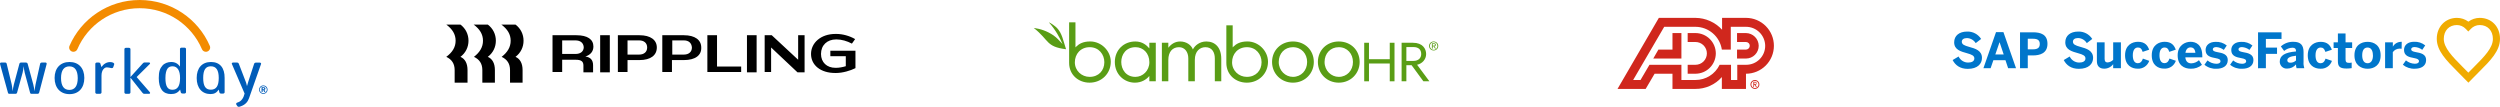 <svg width="1119" height="48" viewBox="0 0 1119 48" fill="none" xmlns="http://www.w3.org/2000/svg">
<path fill-rule="evenodd" clip-rule="evenodd" d="M17.515 41.485C17.411 41.794 17.168 42 16.718 42H14.189C13.774 42 13.566 41.897 13.462 41.485L11.072 32.59C10.829 31.697 10.725 30.633 10.587 29.602C10.483 30.667 10.344 31.732 10.102 32.59L7.642 41.485C7.573 41.794 7.296 42 6.846 42H4.283C3.867 42 3.659 41.897 3.555 41.485L0.022 28.675C-0.082 28.229 0.195 27.988 0.576 27.988H2.204C2.655 27.988 2.897 28.126 3.001 28.572L5.218 37.707C5.46 38.737 5.53 39.836 5.633 40.832C5.807 39.871 5.945 38.737 6.222 37.742L8.682 28.538C8.786 28.16 9.097 27.988 9.513 27.988H11.522C11.938 27.988 12.284 28.195 12.388 28.572L14.882 37.742C15.159 38.737 15.298 39.836 15.436 40.832C15.575 39.871 15.713 38.737 15.921 37.742L17.965 28.538C18.034 28.16 18.381 27.988 18.796 27.988H20.32C20.701 27.988 20.978 28.229 20.875 28.675L17.515 41.485ZM31.127 42.137C27.075 42.137 24.442 39.39 24.442 34.891C24.442 30.427 27.075 27.748 31.127 27.748C35.18 27.748 37.743 30.461 37.743 34.891C37.743 39.39 35.18 42.137 31.127 42.137ZM31.058 29.706C28.668 29.706 27.317 31.423 27.317 34.925C27.317 38.497 28.634 40.248 31.058 40.248C33.448 40.248 34.799 38.531 34.799 34.925C34.764 31.423 33.448 29.706 31.058 29.706ZM50.733 29.946C50.629 30.358 50.317 30.598 49.728 30.461C49.243 30.358 48.447 30.152 47.789 30.152C46.784 30.152 45.433 31.285 45.433 33.827V41.416C45.433 41.725 45.087 42 44.706 42H43.389C43.008 42 42.662 41.725 42.662 41.416V28.572C42.662 28.229 43.008 27.988 43.389 27.988H44.186C44.532 27.988 44.81 28.126 44.914 28.435L45.398 30.015C46.368 28.641 47.685 27.782 49.313 27.782C50.421 27.782 51.287 28.229 51.114 28.813L50.733 29.946ZM82.531 41.862H81.804C81.284 41.862 81.007 41.691 80.903 41.279L80.626 40.111C79.621 41.519 78.374 42.103 76.538 42.103C72.936 42.103 71.066 39.665 71.066 34.96C71.066 32.075 71.551 30.667 72.728 29.328C73.629 28.298 75.118 27.748 76.642 27.748C78.34 27.748 79.621 28.435 80.557 29.809V21.91C80.557 21.567 80.903 21.326 81.284 21.326H82.531C82.912 21.326 83.258 21.567 83.258 21.91V41.279C83.258 41.622 82.912 41.862 82.531 41.862ZM77.231 29.671C76.192 29.671 75.395 30.049 74.91 30.805C74.426 31.56 74.045 32.796 74.045 34.925C74.045 38.634 75.014 40.18 77.197 40.18C79.448 40.18 80.591 38.497 80.591 34.994C80.626 31.526 79.379 29.671 77.231 29.671ZM66.701 42H64.588C64.242 42 63.965 41.794 63.757 41.519L58.388 34.754V41.416C58.388 41.725 58.042 42 57.66 42H56.413C56.032 42 55.686 41.725 55.686 41.416V21.979C55.686 21.635 56.032 21.395 56.413 21.395H57.66C58.042 21.395 58.388 21.635 58.388 21.979V34.479L63.895 28.401C64.069 28.16 64.346 27.954 64.796 27.954H66.667C67.151 27.954 67.325 28.366 67.048 28.641L61.159 34.479L67.048 41.244C67.325 41.588 67.186 42 66.701 42ZM103.764 28.572C103.626 28.263 103.972 27.988 104.388 27.988H106.016C106.466 27.988 106.778 28.195 106.916 28.572L110.172 37.055C110.311 37.467 110.449 38.051 110.553 38.531C110.657 38.085 110.9 37.261 111.142 36.539L113.74 28.572C113.844 28.195 114.19 28.023 114.641 28.023H116.234C116.65 28.023 116.961 28.297 116.857 28.607L111.454 43.992C110.9 45.571 109.826 46.808 107.99 47.495L107.228 47.769C106.916 47.872 106.466 47.804 106.258 47.529L105.739 46.739C105.6 46.499 105.773 46.052 106.12 45.949L106.674 45.743C108.059 45.262 109.064 43.751 109.479 41.862L103.764 28.572ZM94.447 27.748C98.499 27.748 100.577 30.427 100.543 34.891V41.313C100.543 41.622 100.196 41.897 99.815 41.897H99.088C98.569 41.897 98.291 41.725 98.188 41.313L97.91 40.111C96.906 41.553 95.867 42.103 94.239 42.103C90.463 42.103 88.038 39.424 88.038 34.925C88.038 30.461 90.394 27.748 94.447 27.748ZM94.377 40.145C96.767 40.145 97.91 38.497 97.91 34.891C97.91 31.388 96.767 29.671 94.377 29.671C91.987 29.671 90.948 31.388 90.948 34.891C90.948 38.497 91.987 40.145 94.377 40.145ZM118.595 38.389C118.826 38.486 119.033 38.627 119.215 38.807C119.388 38.982 119.524 39.186 119.613 39.407C119.706 39.636 119.753 39.873 119.753 40.127C119.753 40.385 119.706 40.622 119.607 40.852C119.513 41.083 119.377 41.279 119.195 41.456C119.012 41.632 118.804 41.767 118.574 41.865C118.345 41.959 118.104 42.005 117.854 42.005C117.603 42.005 117.359 41.953 117.129 41.861C116.899 41.762 116.689 41.616 116.508 41.436C116.33 41.26 116.2 41.057 116.107 40.836C116.012 40.607 115.964 40.375 115.964 40.127C115.964 39.955 115.99 39.791 116.033 39.623C116.08 39.464 116.147 39.304 116.242 39.149C116.414 38.864 116.639 38.643 116.919 38.482C117.203 38.321 117.514 38.243 117.854 38.243C118.114 38.243 118.361 38.29 118.595 38.389ZM117.259 38.669C117.07 38.74 116.905 38.855 116.759 38.999C116.601 39.149 116.487 39.325 116.402 39.52C116.32 39.714 116.278 39.914 116.278 40.122C116.278 40.329 116.315 40.53 116.392 40.716C116.471 40.903 116.586 41.073 116.732 41.217C116.883 41.369 117.056 41.488 117.249 41.57C117.442 41.652 117.644 41.693 117.854 41.693C118.057 41.693 118.255 41.652 118.449 41.575C118.641 41.498 118.819 41.384 118.976 41.234C119.122 41.095 119.236 40.929 119.319 40.738C119.399 40.551 119.44 40.355 119.44 40.153C119.44 39.93 119.403 39.724 119.326 39.533C119.252 39.345 119.137 39.174 118.992 39.025C118.835 38.869 118.668 38.751 118.475 38.672C118.283 38.595 118.078 38.553 117.86 38.553C117.644 38.553 117.442 38.591 117.259 38.669ZM117.896 39.044C118.192 39.044 118.418 39.097 118.568 39.196C118.719 39.299 118.792 39.444 118.792 39.647C118.792 39.786 118.752 39.899 118.672 39.996C118.589 40.096 118.475 40.163 118.334 40.199L118.804 41.131H118.235L117.834 40.278H117.583V41.131H117.07V39.044H117.896ZM117.583 39.971H117.834C117.984 39.971 118.093 39.945 118.162 39.899C118.23 39.852 118.266 39.781 118.266 39.677C118.266 39.573 118.23 39.495 118.157 39.444C118.078 39.392 117.963 39.366 117.807 39.366H117.583V39.971Z" fill="#005CB9"/>
<path fill-rule="evenodd" clip-rule="evenodd" d="M34.661 21.944C39.267 11.195 50.005 3.675 62.51 3.675C75.014 3.675 85.752 11.195 90.359 21.944C90.636 22.666 91.329 23.181 92.16 23.181C93.2 23.181 94.066 22.322 94.066 21.292C94.066 21.052 94.031 20.811 93.927 20.571C88.731 8.482 76.608 0 62.51 0C48.412 0 36.289 8.482 31.093 20.571C30.989 20.777 30.954 21.052 30.954 21.292C30.954 22.322 31.82 23.181 32.859 23.181C33.691 23.181 34.383 22.666 34.661 21.944Z" fill="#F38B00"/>
<path d="M203.935 18.222C203.935 15.333 202.494 13.022 199.756 11H206.096C208.402 12.733 209.699 15.333 209.699 18.222C209.699 21.111 208.402 23.711 206.096 25.444C208.114 26.311 209.266 28.333 209.266 31.367V37H203.503V31.367C203.503 28.478 202.206 26.6 199.756 25.444C202.494 23.422 203.935 21.111 203.935 18.222ZM216.183 18.222C216.183 15.333 214.742 13.022 212.004 11H218.344C220.65 12.733 221.947 15.333 221.947 18.222C221.947 21.111 220.65 23.711 218.344 25.444C220.362 26.311 221.514 28.333 221.514 31.367V37H215.895V31.367C215.895 28.478 214.598 26.6 212.148 25.444C214.742 23.422 216.183 21.111 216.183 18.222ZM228.575 18.222C228.575 15.333 227.134 13.022 224.396 11H230.737C233.042 12.733 234.339 15.333 234.339 18.222C234.339 21.111 233.042 23.711 230.737 25.444C232.754 26.311 233.907 28.333 233.907 31.367V37H228.287V31.367C228.287 28.478 226.99 26.6 224.54 25.444C227.134 23.422 228.575 21.111 228.575 18.222ZM251.63 32.233H247.307V15.767H257.97C263.014 15.767 265.607 17.644 265.607 20.822C265.607 22.989 264.311 24.578 262.005 25.3C264.311 25.589 265.463 26.889 265.463 29.2V32.378H261.14V29.344C261.14 27.467 260.132 26.744 257.682 26.744H251.63V32.233ZM257.538 18.078H251.63V24.144H257.682C259.844 24.144 261.285 22.989 261.285 21.111C261.14 19.233 259.844 18.078 257.538 18.078ZM272.956 15.767H268.633V32.378H272.956V15.767ZM286.213 26.889H280.881V32.233H276.559V15.767H286.213C291.256 15.767 293.994 17.933 293.994 21.256C293.994 24.722 291.256 26.889 286.213 26.889ZM286.069 18.078H280.881V24.433H286.069C288.23 24.433 289.671 23.278 289.671 21.256C289.671 19.233 288.23 18.078 286.069 18.078ZM306.098 26.889H300.766V32.233H296.444V15.767H306.098C311.141 15.767 313.879 17.933 313.879 21.256C314.023 24.722 311.285 26.889 306.098 26.889ZM306.098 18.078H300.911V24.433H306.098C308.259 24.433 309.7 23.278 309.7 21.256C309.556 19.233 308.259 18.078 306.098 18.078ZM320.94 15.767V29.778H331.747V32.233H316.617V15.767H320.94ZM338.663 15.767H334.34V32.378H338.663V15.767ZM345.148 21.256V32.233H342.266V15.767H345.436L357.252 26.744V15.767H360.133V32.378H356.963L345.148 21.256ZM374.255 17.644C370.22 17.644 367.482 20.244 367.482 24.144C367.482 27.9 370.076 30.356 373.966 30.356H374.255C375.551 30.356 377.137 30.067 378.577 29.633V25.156H371.661V22.7H382.9V30.5C380.595 31.656 377.137 32.667 374.255 32.667H373.822C367.338 32.667 363.015 29.2 363.015 24.144C363.015 19.233 367.338 15.189 373.966 15.189H374.399C377.137 15.189 380.307 16.056 382.756 17.5L381.315 19.522C379.154 18.367 376.704 17.644 374.399 17.644C374.543 17.644 374.255 17.644 374.255 17.644Z" fill="black"/>
<path d="M487.99 18.553C484.704 18.553 482.946 19.664 481.712 20.873L481.376 21.223V10.001H478.538V28.128C478.538 33.593 482.807 37 487.704 37C493.099 37 497.187 32.905 497.187 27.642C497.187 22.755 492.926 18.553 487.99 18.553ZM487.704 34.407C484.13 34.407 481.103 31.627 481.103 27.904C481.103 24.177 483.652 21.12 487.766 21.12C491.881 21.12 494.303 24.402 494.303 27.836C494.306 31.574 491.742 34.407 487.704 34.407Z" fill="#599D15"/>
<path d="M514.448 21.622H514.409C513.202 20.219 511.343 18.565 508.166 18.565C502.944 18.565 498.999 22.413 498.999 27.744C498.999 33.361 503.237 37 507.981 37C510.938 37 513.094 35.597 514.371 34.083H514.444V36.388H517.328V19.139H514.444V21.622H514.448ZM508.204 34.41C503.939 34.41 501.88 31.022 501.88 27.744C501.88 24.466 503.939 21.116 508.278 21.116C511.675 21.116 514.455 23.79 514.455 27.851C514.455 31.699 511.455 34.41 508.204 34.41Z" fill="#599D15"/>
<path d="M539.957 18.565C536.926 18.565 534.809 20.401 533.933 22.128C533.201 20.113 530.976 18.565 528.238 18.565C525.974 18.565 524.185 19.755 523.016 21.299H522.943V19.139H520.055V36.388H522.943V26.809C522.943 23.208 524.806 21.12 527.725 21.12C530.316 21.12 531.886 23.28 531.886 26.125V36.388H534.809V26.809C534.809 22.847 537.111 21.12 539.556 21.12C542.514 21.12 543.755 23.459 543.755 26.125V36.388H546.64V26.341C546.64 21.265 543.902 18.565 539.957 18.565Z" fill="#599D15"/>
<path d="M578.72 18.565C573.46 18.565 569.372 22.413 569.372 27.744C569.372 32.965 573.425 37 578.72 37C584.123 37 588.068 32.825 588.068 27.744C588.068 22.523 584.161 18.565 578.72 18.565ZM578.72 34.407C575.361 34.407 572.365 31.634 572.365 27.744C572.365 23.927 574.995 21.12 578.72 21.12C582.553 21.12 585.071 24.109 585.071 27.744C585.075 31.524 582.407 34.407 578.72 34.407Z" fill="#599D15"/>
<path d="M558.363 18.553C555.077 18.553 553.319 19.664 552.085 20.873L551.749 21.223V11.351H548.911V28.128C548.911 33.593 553.18 37 558.077 37C563.472 37 567.56 32.905 567.56 27.642C567.556 22.755 563.295 18.553 558.363 18.553ZM558.077 34.407C554.503 34.407 551.476 31.627 551.476 27.904C551.476 24.177 554.025 21.12 558.139 21.12C562.254 21.12 564.676 24.402 564.676 27.836C564.679 31.574 562.115 34.407 558.077 34.407Z" fill="#599D15"/>
<path d="M622.053 26.501H612.752V19.139H610.623V36.388H612.752V28.421H622.053V36.388H624.182V19.139H622.053V26.501Z" fill="#599D15"/>
<path d="M638.338 24.197C638.338 21.82 636.772 19.139 632.415 19.139H627.359V36.388H629.488V29.182H631.825L637.104 36.388H639.8L634.285 28.977C636.491 28.547 638.338 26.649 638.338 24.197ZM629.488 21.063H632.642C634.902 21.063 636.132 22.177 636.132 24.2C636.132 25.87 634.979 27.262 632.665 27.262H629.488V21.063Z" fill="#599D15"/>
<path d="M643.594 19.774C643.486 19.531 643.34 19.318 643.151 19.139C642.965 18.96 642.75 18.82 642.503 18.717C642.256 18.614 641.99 18.565 641.712 18.565C641.431 18.565 641.169 18.614 640.918 18.717C640.667 18.82 640.451 18.96 640.262 19.139C640.073 19.318 639.927 19.531 639.819 19.774C639.711 20.017 639.657 20.284 639.657 20.565C639.657 20.854 639.711 21.124 639.819 21.371C639.927 21.618 640.077 21.831 640.262 22.01C640.451 22.193 640.667 22.333 640.918 22.432C641.169 22.531 641.431 22.584 641.712 22.584C641.994 22.584 642.256 22.535 642.503 22.432C642.75 22.333 642.965 22.193 643.151 22.01C643.336 21.828 643.482 21.615 643.594 21.371C643.702 21.124 643.756 20.858 643.756 20.565C643.76 20.284 643.706 20.021 643.594 19.774ZM643.259 21.253C643.174 21.462 643.054 21.645 642.904 21.801C642.753 21.953 642.576 22.075 642.372 22.166C642.167 22.253 641.947 22.299 641.712 22.299C641.473 22.299 641.249 22.253 641.045 22.166C640.841 22.078 640.659 21.957 640.509 21.801C640.359 21.645 640.239 21.466 640.154 21.253C640.069 21.044 640.027 20.816 640.027 20.569C640.027 20.329 640.069 20.105 640.154 19.896C640.239 19.687 640.359 19.508 640.509 19.356C640.659 19.204 640.837 19.082 641.045 18.994C641.249 18.907 641.473 18.861 641.712 18.861C641.947 18.861 642.167 18.903 642.372 18.994C642.576 19.082 642.753 19.204 642.904 19.356C643.054 19.508 643.174 19.69 643.259 19.896C643.343 20.105 643.386 20.329 643.386 20.569C643.39 20.816 643.347 21.044 643.259 21.253Z" fill="#599D15"/>
<path d="M642.491 20.538C642.611 20.439 642.672 20.284 642.672 20.075C642.672 19.85 642.603 19.679 642.468 19.569C642.333 19.459 642.121 19.401 641.839 19.401H640.918V21.755H641.288V20.744H641.681L642.329 21.755H642.726L642.044 20.717C642.225 20.694 642.372 20.637 642.491 20.538ZM641.674 20.443H641.284V19.694H641.774C641.836 19.694 641.897 19.698 641.963 19.709C642.028 19.717 642.082 19.736 642.133 19.759C642.183 19.785 642.221 19.82 642.252 19.865C642.283 19.911 642.298 19.976 642.298 20.052C642.298 20.147 642.283 20.219 642.248 20.268C642.214 20.322 642.167 20.36 642.109 20.383C642.052 20.409 641.986 20.424 641.909 20.428C641.836 20.439 641.758 20.443 641.674 20.443Z" fill="#599D15"/>
<path d="M599.232 18.565C593.972 18.565 589.884 22.413 589.884 27.744C589.884 32.965 593.937 37 599.232 37C604.634 37 608.579 32.825 608.579 27.744C608.579 22.523 604.673 18.565 599.232 18.565ZM599.232 34.407C595.873 34.407 592.876 31.634 592.876 27.744C592.876 23.927 595.506 21.12 599.232 21.12C603.065 21.12 605.583 24.109 605.583 27.744C605.587 31.524 602.918 34.407 599.232 34.407Z" fill="#599D15"/>
<path d="M469.534 10.001C469.511 9.994 469.499 10.02 469.514 10.039C472.426 13.279 474.535 17.2 475.592 19.713C474.258 18.302 472.985 16.835 471.558 15.857C468.666 13.869 465.612 12.884 462.781 12.511C462.758 12.507 462.747 12.538 462.766 12.553C469.7 18.036 468.084 20.904 477.134 22.037C477.15 22.041 477.165 22.021 477.158 22.006C475.819 17.941 475.384 14.926 473.112 12.53C472.395 11.777 470.29 10.26 469.534 10.001Z" fill="#599D15"/>
<path d="M768 23.9C767.992 26.311 767.031 28.621 765.326 30.326C763.621 32.031 761.311 32.992 758.9 33H755.4V29H758.9C760.253 29 761.55 28.463 762.506 27.506C763.463 26.55 764 25.253 764 23.9C764 22.547 763.463 21.25 762.506 20.294C761.55 19.337 760.253 18.8 758.9 18.8H755.4V14.8H758.9C761.311 14.808 763.621 15.769 765.326 17.474C767.031 19.179 767.992 21.489 768 23.9ZM748.6 14.8V22.2H742.3L740 26.2H752.6V14.8H748.6ZM794 20.5C794 23.815 792.683 26.995 790.339 29.339C787.995 31.683 784.815 33 781.5 33V39.8H770.7V34.5C769.214 36.187 767.382 37.533 765.328 38.448C763.275 39.362 761.048 39.824 758.8 39.8H748.6V33H740.6L736.6 39.8H724L742.5 8H758.9C761.141 8.019 763.354 8.499 765.402 9.411C767.449 10.323 769.287 11.647 770.8 13.3V8H781.6C784.899 8.021 788.056 9.348 790.38 11.691C792.704 14.033 794.005 17.2 794 20.5ZM758.9 35.8C761.159 35.806 763.374 35.169 765.286 33.966C767.198 32.762 768.728 31.04 769.7 29H774.8V35.8H777.6V29H781.6C782.717 29.001 783.823 28.782 784.854 28.356C785.886 27.929 786.824 27.303 787.613 26.513C788.403 25.724 789.029 24.786 789.456 23.754C789.882 22.723 790.101 21.617 790.1 20.5C790.079 18.235 789.163 16.07 787.552 14.478C785.941 12.885 783.765 11.995 781.5 12H774.7V22.2H770.7C770.271 19.373 768.847 16.791 766.683 14.921C764.52 13.051 761.76 12.015 758.9 12H744.9L731 35.8H734.3L738.3 29H752.6V35.8H758.9ZM781.5 14.8H777.5V18.8H781.5C781.724 18.799 781.945 18.842 782.152 18.927C782.359 19.012 782.547 19.137 782.705 19.295C782.863 19.453 782.988 19.641 783.073 19.848C783.158 20.055 783.201 20.276 783.2 20.5C783.187 20.947 783.004 21.372 782.688 21.688C782.372 22.004 781.947 22.187 781.5 22.2H777.5V26.2H781.5C783.012 26.2 784.462 25.599 785.531 24.53C786.599 23.462 787.2 22.012 787.2 20.5C787.184 18.993 786.579 17.552 785.513 16.487C784.448 15.421 783.007 14.816 781.5 14.8Z" fill="#D0271D"/>
<path d="M787.1 37.8C787.1 38.116 787.006 38.426 786.83 38.689C786.655 38.952 786.405 39.157 786.112 39.278C785.82 39.399 785.498 39.431 785.188 39.369C784.877 39.307 784.592 39.155 784.369 38.931C784.145 38.708 783.992 38.422 783.931 38.112C783.869 37.802 783.901 37.48 784.022 37.188C784.143 36.895 784.348 36.645 784.611 36.47C784.874 36.294 785.184 36.2 785.5 36.2C785.711 36.197 785.92 36.237 786.115 36.316C786.311 36.396 786.488 36.514 786.637 36.663C786.786 36.812 786.904 36.989 786.984 37.184C787.063 37.38 787.103 37.589 787.1 37.8ZM787.5 37.8C787.5 37.404 787.383 37.018 787.163 36.689C786.943 36.36 786.631 36.104 786.265 35.952C785.9 35.801 785.498 35.761 785.11 35.838C784.722 35.916 784.365 36.106 784.086 36.386C783.806 36.666 783.616 37.022 783.538 37.41C783.461 37.798 783.501 38.2 783.652 38.565C783.804 38.931 784.06 39.243 784.389 39.463C784.718 39.683 785.104 39.8 785.5 39.8C786.03 39.8 786.539 39.589 786.914 39.214C787.289 38.839 787.5 38.33 787.5 37.8Z" fill="#D0271D"/>
<path d="M785.6 36.9C785.706 36.9 785.808 36.942 785.883 37.017C785.958 37.092 786 37.194 786 37.3C786 37.406 785.958 37.508 785.883 37.583C785.808 37.658 785.706 37.7 785.6 37.7H785.2V36.9H785.6ZM786.1 36.8C785.963 36.675 785.785 36.603 785.6 36.6H784.8V39H785.1V38.1H785.5L786 39H786.4L785.8 38C785.9 38 786 37.9 786.1 37.8C786.18 37.683 786.215 37.541 786.2 37.4C786.243 37.301 786.256 37.192 786.239 37.085C786.221 36.979 786.173 36.88 786.1 36.8Z" fill="#D0271D"/>
<path d="M1104.85 37L1099.95 32.035C1094.99 27.049 1090.7 22.735 1090.7 17.367C1090.7 11.998 1094.5 8 1099.73 8C1101.57 7.997 1103.37 8.59 1104.85 9.693C1106.33 8.59 1108.12 7.997 1109.96 8C1115.2 8 1119 11.938 1119 17.367C1119 22.796 1114.73 27.076 1109.75 32.035L1104.85 37ZM1099.73 11.205C1096.21 11.205 1093.84 13.698 1093.84 17.407C1093.84 21.438 1097.7 25.342 1102.16 29.831L1104.83 32.518L1107.49 29.831C1111.96 25.342 1115.82 21.459 1115.82 17.407C1115.82 13.698 1113.45 11.205 1109.93 11.205C1109.18 11.207 1108.44 11.361 1107.75 11.659C1107.07 11.957 1106.45 12.392 1105.93 12.939L1104.81 14.108L1103.68 12.939C1103.17 12.392 1102.55 11.957 1101.86 11.659C1101.17 11.361 1100.44 11.207 1099.69 11.205" fill="#F0AB00"/>
<path d="M874 26.874L876.663 25.288C877.047 26.105 877.654 26.793 878.412 27.274C879.17 27.755 880.048 28.008 880.943 28.003C882.554 28.003 883.719 27.398 883.719 26.162C883.719 24.926 882.581 24.422 880.491 23.837C877.655 23.038 874.686 22.298 874.686 18.932C874.686 15.935 877.009 14.135 880.431 14.135C881.678 14.08 882.919 14.355 884.028 14.934C885.138 15.513 886.078 16.375 886.755 17.434L884.325 19.302C883.908 18.627 883.331 18.068 882.647 17.674C881.962 17.28 881.192 17.063 880.404 17.044C878.92 17.044 878.101 17.716 878.101 18.65C878.101 19.927 879.286 20.384 881.369 20.975C884.165 21.734 887.128 22.621 887.128 25.94C887.128 28.527 885.197 30.825 880.77 30.825C877.335 30.825 875.185 29.179 874 26.874ZM887.78 30.523L893.412 14.397H896.741L902.372 30.523H898.838L897.646 26.941H892.234L891.002 30.523H887.78ZM893.106 24.381H896.854L895.023 18.912H894.983L893.106 24.381ZM904.163 30.523V14.457H909.948C913.343 14.457 916.445 15.371 916.445 19.604C916.445 23.837 913.117 24.811 909.902 24.811H907.631V30.523H904.163ZM907.631 22.077H910.015C912.185 22.077 913.004 21.23 913.004 19.691C913.004 18.153 912.212 17.346 910.015 17.346H907.631V22.077ZM923.735 26.874L926.398 25.288C926.781 26.106 927.387 26.795 928.146 27.276C928.904 27.757 929.783 28.009 930.678 28.003C932.289 28.003 933.454 27.398 933.454 26.162C933.454 24.926 932.316 24.422 930.226 23.837C927.39 23.038 924.421 22.298 924.421 18.932C924.421 15.935 926.744 14.135 930.166 14.135C931.413 14.08 932.654 14.355 933.763 14.934C934.873 15.513 935.813 16.375 936.49 17.434L934.053 19.302C933.641 18.624 933.068 18.061 932.385 17.663C931.703 17.266 930.933 17.046 930.146 17.024C928.661 17.024 927.842 17.696 927.842 18.63C927.842 19.906 929.021 20.363 931.111 20.955C933.907 21.714 936.869 22.601 936.869 25.92C936.869 28.507 934.939 30.805 930.512 30.805C927.07 30.825 924.913 29.179 923.735 26.874ZM938.567 27.398V18.952H942.029V26.343C942.029 27.385 942.415 27.949 943.36 27.949C944.306 27.878 945.194 27.46 945.856 26.773V18.952H949.318V30.523H945.856V28.722C945.398 29.345 944.801 29.851 944.115 30.201C943.429 30.551 942.671 30.735 941.902 30.738C939.965 30.758 938.567 29.784 938.567 27.398ZM951.182 24.751C951.182 20.121 954.431 18.704 956.967 18.704C960.089 18.704 961.294 20.37 961.96 22.238L959.057 23.212C958.605 21.741 957.939 21.264 956.927 21.264C955.529 21.264 954.644 22.453 954.644 24.758C954.644 26.82 955.309 28.292 956.88 28.292C957.806 28.292 958.651 27.795 959.144 26.229L962 27.23C961.633 28.305 960.929 29.23 959.994 29.864C959.06 30.499 957.945 30.808 956.821 30.744C954.131 30.758 951.182 29.239 951.182 24.751ZM963.125 24.751C963.125 20.142 966.367 18.704 968.896 18.704C972.005 18.704 973.204 20.37 973.869 22.231L970.973 23.206C970.521 21.734 969.855 21.257 968.85 21.257C967.459 21.257 966.58 22.446 966.58 24.738C966.58 26.794 967.246 28.265 968.81 28.265C969.735 28.265 970.567 27.768 971.06 26.209L973.909 27.203C973.546 28.277 972.844 29.202 971.911 29.835C970.979 30.468 969.866 30.776 968.743 30.711C966.067 30.758 963.125 29.246 963.125 24.764V24.751ZM974.721 24.751C974.721 20.256 978.117 18.704 980.48 18.704C982.843 18.704 985.752 19.893 985.752 25.147V25.665H978.156C978.33 27.58 979.381 28.352 980.819 28.352C982.096 28.316 983.316 27.815 984.254 26.941L985.586 29.024C984.191 30.2 982.416 30.817 980.6 30.758C977.597 30.758 974.721 29.219 974.721 24.751ZM982.65 23.622C982.484 21.989 981.745 21.21 980.46 21.21C979.381 21.21 978.463 21.929 978.203 23.622H982.65ZM986.697 28.997L988.069 27.049C989.191 27.995 990.601 28.524 992.063 28.547C993.135 28.547 993.887 28.178 993.887 27.418C993.887 26.659 993.288 26.31 991.717 26.028C989.547 25.638 987.223 25.114 987.223 22.399C987.223 20.081 989.114 18.737 991.67 18.737C993.489 18.632 995.283 19.211 996.703 20.363L995.372 22.339C994.397 21.586 993.221 21.146 991.996 21.076C991.005 21.076 990.445 21.472 990.445 22.097C990.445 22.722 991.071 23.078 992.489 23.333C994.753 23.723 997.149 24.247 997.149 26.874C997.149 29.676 994.739 30.778 992.096 30.778C990.137 30.877 988.212 30.235 986.697 28.977V28.997ZM998.188 28.997L999.559 27.049C1000.68 27.995 1002.09 28.524 1003.55 28.547C1004.62 28.547 1005.38 28.178 1005.38 27.418C1005.38 26.659 1004.78 26.31 1003.21 26.028C1001.04 25.638 998.713 25.114 998.713 22.399C998.713 20.081 1000.6 18.737 1003.16 18.737C1004.98 18.632 1006.77 19.211 1008.19 20.363L1006.86 22.339C1005.89 21.586 1004.71 21.146 1003.49 21.076C1002.49 21.076 1001.94 21.472 1001.94 22.097C1001.94 22.722 1002.56 23.078 1003.98 23.333C1006.24 23.723 1008.64 24.247 1008.64 26.874C1008.64 29.676 1006.23 30.778 1003.59 30.778C1001.63 30.877 999.702 30.235 998.188 28.977V28.997ZM1010.7 30.543V14.457H1021.21V17.414H1014.21V21.317H1019.2V24.119H1014.21V30.523L1010.7 30.543ZM1020.42 27.586C1020.42 24.899 1022.65 23.441 1027.69 23.031V22.749C1027.69 21.902 1027.26 21.358 1026.14 21.358C1024.76 21.391 1023.43 21.898 1022.38 22.796L1020.91 20.78C1022.48 19.363 1024.53 18.622 1026.63 18.717C1029.78 18.717 1031.07 20.276 1031.07 23.253V27.701C1031 28.653 1031.11 29.61 1031.39 30.523H1027.94C1027.77 29.976 1027.68 29.404 1027.69 28.829C1027.2 29.424 1026.59 29.9 1025.9 30.224C1025.21 30.547 1024.45 30.709 1023.69 30.697C1023.27 30.726 1022.84 30.666 1022.44 30.521C1022.05 30.377 1021.68 30.15 1021.37 29.856C1021.07 29.562 1020.82 29.206 1020.66 28.812C1020.49 28.418 1020.41 27.994 1020.42 27.566V27.586ZM1027.69 27.089V24.939C1024.96 25.221 1023.8 25.92 1023.8 26.955C1023.8 27.694 1024.31 28.064 1025.06 28.064C1025.54 28.086 1026.02 28.01 1026.47 27.839C1026.93 27.668 1027.34 27.406 1027.69 27.069V27.089ZM1032.96 24.771C1032.96 20.142 1036.2 18.724 1038.74 18.724C1041.86 18.724 1043.06 20.39 1043.73 22.258L1040.84 23.226C1040.39 21.754 1039.72 21.277 1038.71 21.277C1037.31 21.277 1036.43 22.466 1036.43 24.771C1036.43 26.834 1037.1 28.305 1038.67 28.305C1039.59 28.305 1040.43 27.808 1040.92 26.243L1043.78 27.244C1043.42 28.32 1042.71 29.246 1041.78 29.881C1040.84 30.515 1039.73 30.823 1038.6 30.758C1035.9 30.758 1032.96 29.239 1032.96 24.751V24.771ZM1046.44 27.284V21.492H1044.52V18.952H1046.44V14.981H1049.87V18.952H1052.82V21.492H1049.87V26.505C1049.87 27.741 1050.22 28.137 1051.46 28.137C1051.85 28.145 1052.24 28.1 1052.61 28.003V30.503C1051.85 30.611 1051.09 30.669 1050.33 30.677C1046.93 30.691 1046.44 29.434 1046.44 27.264V27.284ZM1053.85 24.771C1053.85 20.229 1056.93 18.724 1059.73 18.724C1062.52 18.724 1065.57 20.215 1065.57 24.771C1065.57 29.327 1062.49 30.778 1059.73 30.778C1056.96 30.778 1053.85 29.239 1053.85 24.751V24.771ZM1062.11 24.771C1062.11 22.836 1061.44 21.277 1059.73 21.277C1058.01 21.277 1057.32 22.688 1057.32 24.771C1057.32 26.7 1057.98 28.305 1059.73 28.305C1061.36 28.305 1062.14 26.874 1062.14 24.771H1062.11ZM1067.57 30.523V18.952H1071.04V20.887C1071.43 20.208 1071.99 19.648 1072.67 19.266C1073.36 18.884 1074.13 18.695 1074.9 18.717H1075.01L1074.97 21.821C1074.67 21.782 1074.37 21.76 1074.06 21.754C1073.47 21.76 1072.88 21.907 1072.35 22.182C1071.82 22.458 1071.37 22.854 1071.02 23.34V30.523H1067.57ZM1075.52 28.977L1076.9 27.029C1078.02 27.975 1079.43 28.504 1080.89 28.527C1081.97 28.527 1082.73 28.158 1082.73 27.398C1082.73 26.639 1082.11 26.29 1080.54 25.987C1078.37 25.598 1076.04 25.073 1076.04 22.359C1076.04 20.041 1077.93 18.697 1080.5 18.697C1082.31 18.594 1084.11 19.173 1085.53 20.323L1084.2 22.298C1083.21 21.543 1082.02 21.11 1080.78 21.055C1079.79 21.055 1079.24 21.452 1079.24 22.077C1079.24 22.702 1079.86 23.058 1081.27 23.313C1083.53 23.703 1085.93 24.227 1085.93 26.854C1085.93 29.656 1083.52 30.758 1080.88 30.758C1078.94 30.849 1077.03 30.216 1075.52 28.977Z" fill="#0076CB"/>
</svg>
